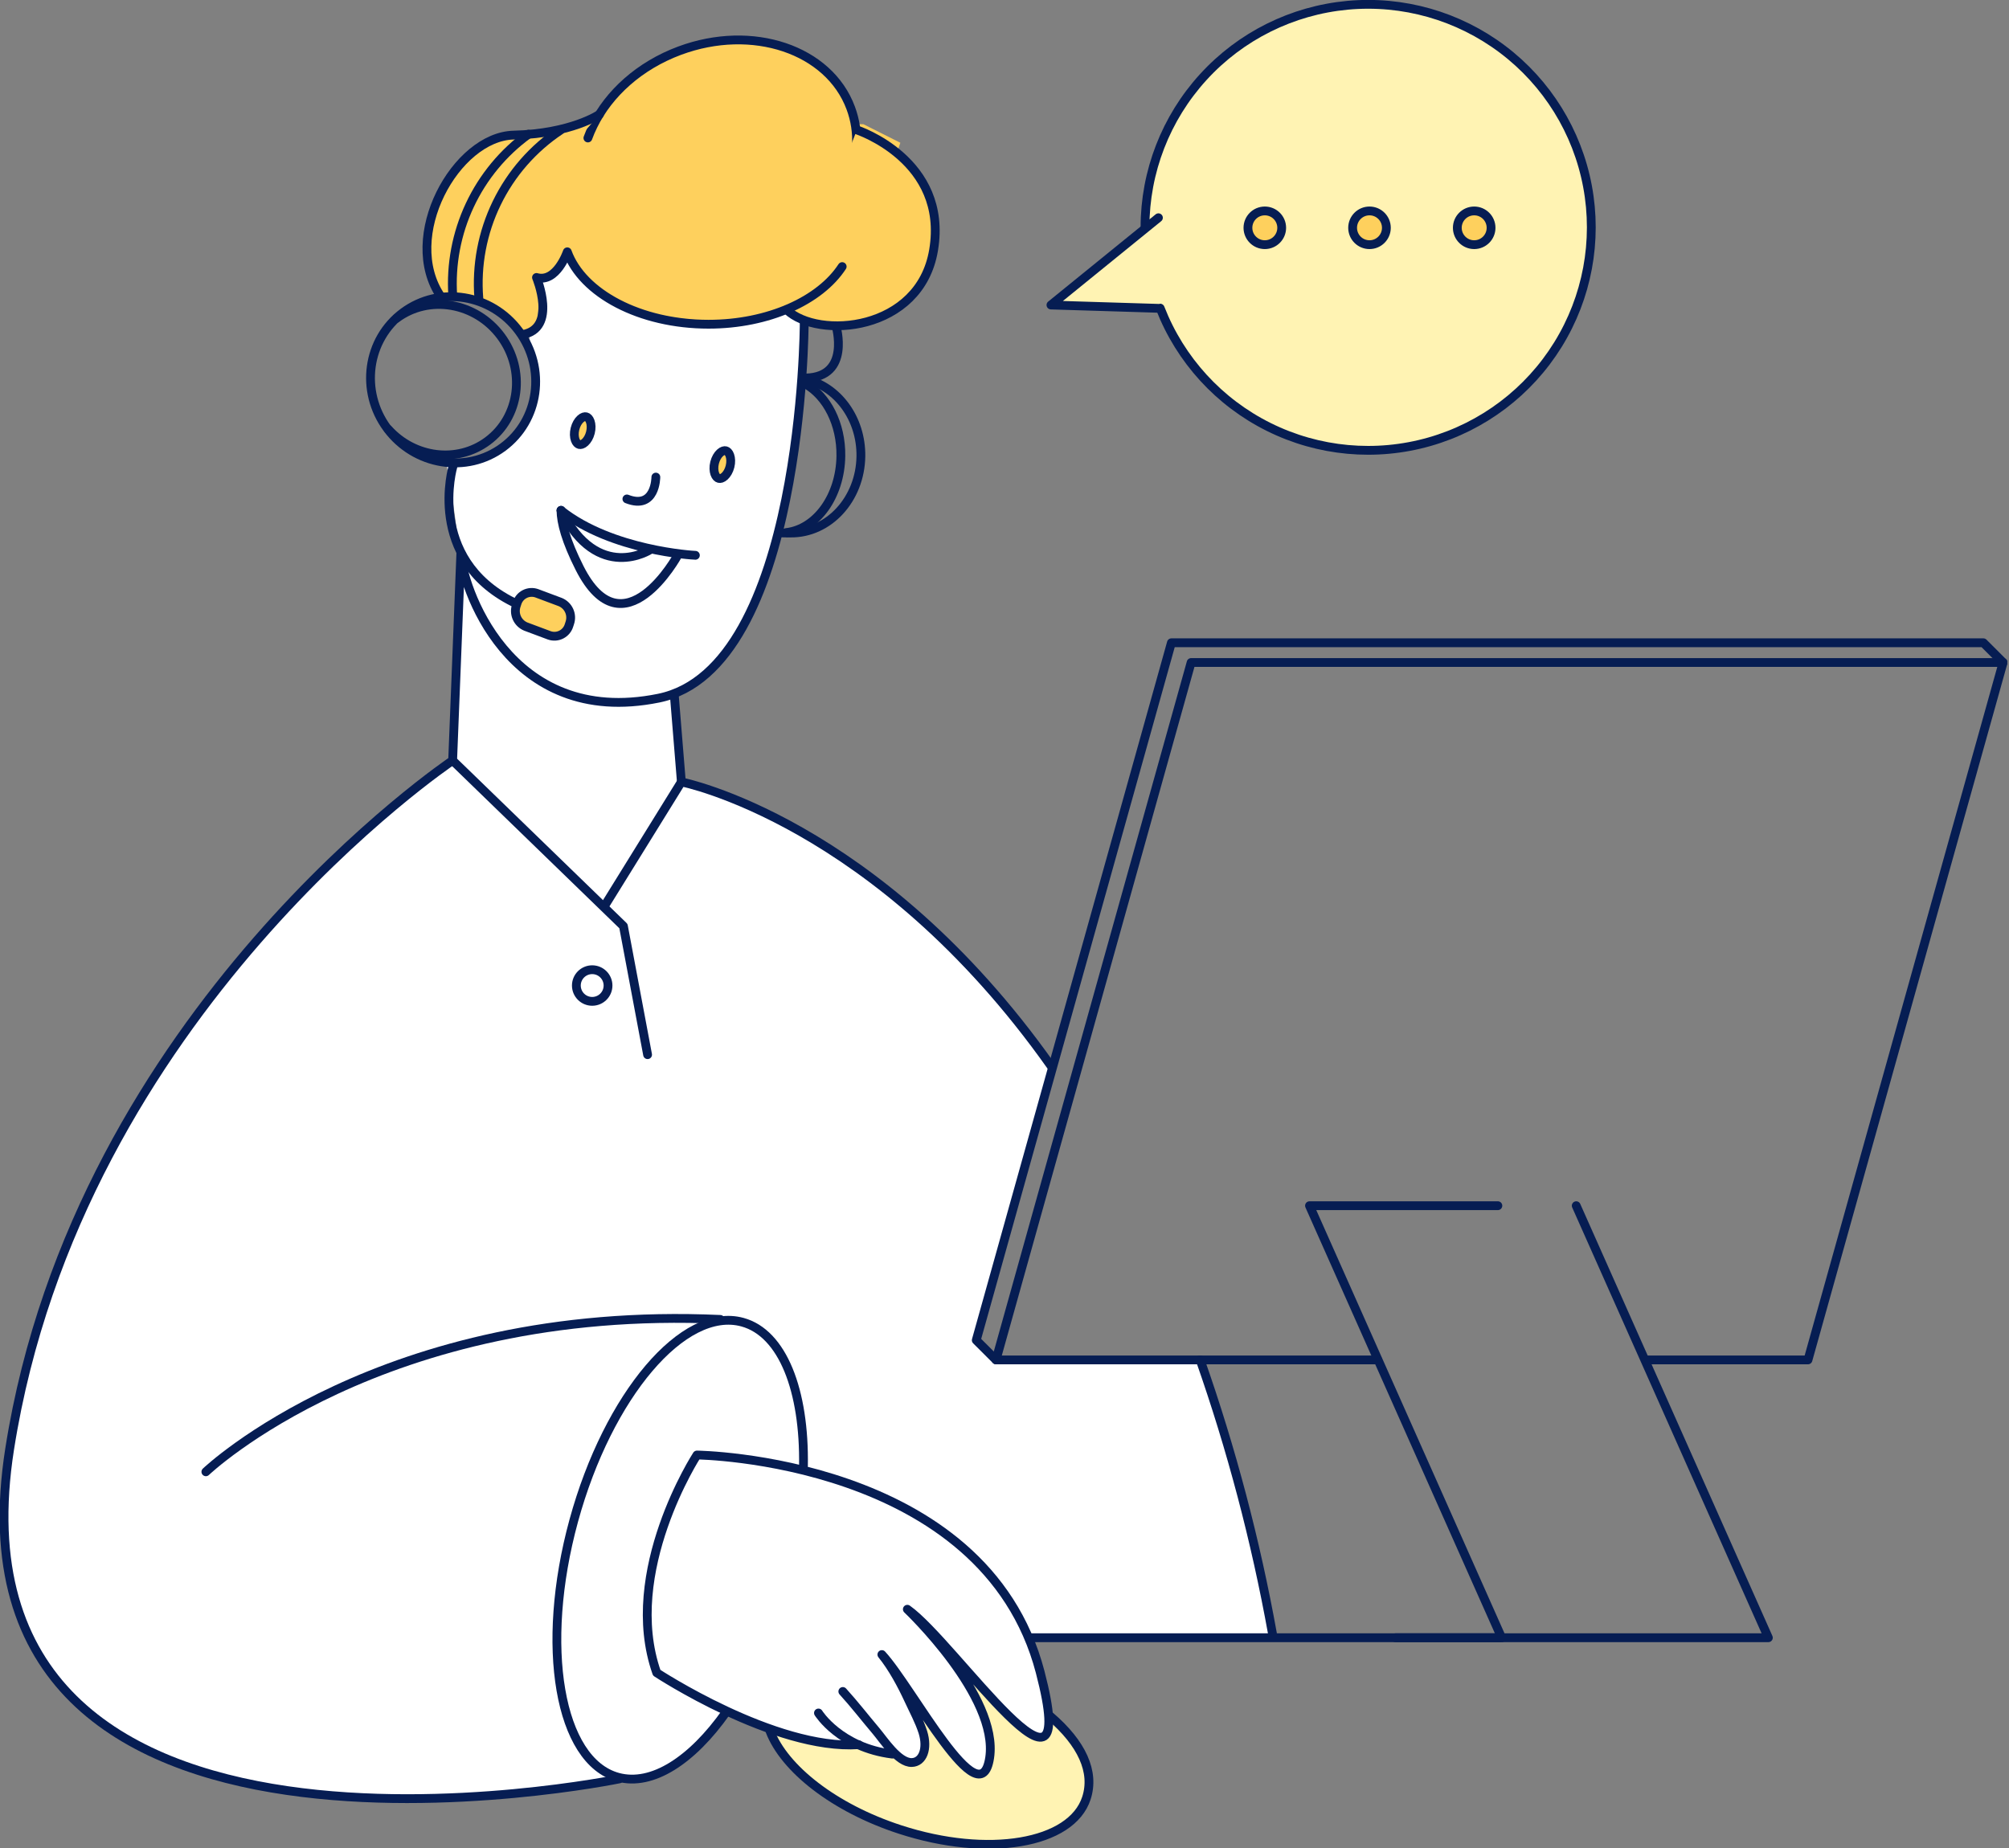 <svg width="401" height="369" viewBox="0 0 401 369" fill="none" xmlns="http://www.w3.org/2000/svg">
<rect x="0" y="0" width="401" height="369" fill="#808080" stroke="none"/>
<g clip-path="url(#clip0_2927_3811)">
<path d="M155.844 106.213L160.525 75.861L160.354 63.547L156.711 62.16L145.778 64.414L135.193 64.072L120.27 59.215L114.543 52.791L112.979 50.36L111.072 54.354L107.772 55.393L108.308 59.553L108.137 63.718L105.533 66.492L106.23 71.176L107.446 77.601C107.446 77.601 104.66 94.766 89.024 92.218C89.024 92.218 93.02 112.092 91.322 119.561L90.54 151.46C90.54 151.46 48.757 184.575 32.768 211.752C32.768 211.752 -11.243 277.986 3.879 322.484C3.879 322.484 17.051 374.284 122.996 355.09C122.996 355.09 133.956 357.467 144.996 342.015L154.172 345.581C154.172 345.581 163.348 368.17 199.881 367.998C199.881 367.998 231.32 365.621 209.566 343.204L205.324 327.26H253.748C253.748 327.26 243.57 279.368 238.964 271.551H199.372L194.615 267.803L209.566 213.299C209.566 213.299 174.394 163.71 136.179 156.236L134.481 139.253C134.481 139.253 148.676 135.328 155.844 106.213Z" fill="white"/>
<path d="M228.545 45.37C228.548 34.276 232.695 23.584 240.172 15.387C247.65 7.189 257.921 2.078 268.972 1.053C280.024 0.029 291.06 3.165 299.918 9.848C308.777 16.53 314.821 26.278 316.865 37.182C318.909 48.085 316.807 59.359 310.97 68.794C305.133 78.229 295.982 85.147 285.31 88.191C274.637 91.236 263.212 90.188 253.272 85.253C243.332 80.318 235.593 71.852 231.571 61.512" fill="white"/>
<path d="M231.224 43.469L209.77 60.891L231.449 61.56" fill="white"/>
<path d="M113.723 124.379L113.578 124.824C113.462 125.22 113.266 125.588 113.003 125.906C112.74 126.224 112.415 126.485 112.048 126.674C111.681 126.863 111.279 126.975 110.867 127.004C110.455 127.033 110.042 126.978 109.652 126.842L104.943 125.081C104.154 124.755 103.518 124.14 103.167 123.362C102.816 122.584 102.775 121.701 103.052 120.894L103.197 120.449C103.313 120.053 103.509 119.685 103.772 119.367C104.035 119.049 104.36 118.788 104.727 118.599C105.094 118.41 105.496 118.298 105.908 118.269C106.32 118.24 106.733 118.295 107.123 118.431L111.832 120.192C112.621 120.518 113.256 121.133 113.608 121.911C113.959 122.689 114 123.572 113.723 124.379Z" fill="#FED05D"/>
<path d="M209.608 342.599C215.934 348.022 218.559 353.708 216.845 358.971C213.856 368.143 197.207 370.943 179.659 365.23C166.492 360.947 156.561 353.087 153.679 345.559L170.483 348.279L178.127 350.169L181.984 351.85L184.357 350.244L183.548 342.181L191.776 352.354L196.452 354.613L197.582 349.934L196.436 343.134L192.081 333.299L201.439 342.647L207.728 346.839L209.608 342.599Z" fill="#FFF3B3"/>
<path d="M94.126 59.697L86.758 59.168L90.725 51.766L97.527 45.421L114.53 26.386L124.733 23.742L172.343 24.8L179.711 28.501C177.066 36.256 171.549 51.766 170.642 51.766C169.736 51.766 158.929 59.873 153.639 63.926C149.86 64.279 140.149 64.561 131.534 62.869C122.919 61.177 117.364 55.819 115.664 53.352L113.397 50.708L110.563 54.409L107.162 55.467L107.729 58.639L107.162 64.984L103.761 67.099L100.928 63.926L94.126 59.697Z" fill="#FED05D"/>
<path d="M117.345 27.546C117.655 26.693 118.012 25.858 118.417 25.046C121.534 18.669 127.635 13.095 135.665 10.113C150.171 4.727 165.459 9.856 169.809 21.566C170.699 23.959 171.088 26.511 170.95 29.061" fill="#FED05D"/>
<path d="M117.345 27.546C117.655 26.693 118.012 25.858 118.417 25.046C121.534 18.669 127.635 13.095 135.665 10.113C150.171 4.727 165.459 9.856 169.809 21.566C170.699 23.959 171.088 26.511 170.95 29.061" stroke="#061D53" stroke-width="1.757" stroke-linecap="round" stroke-linejoin="round"/>
<path d="M119.661 22.829C119.661 22.829 114.01 26.7 102.52 26.973C91.03 27.246 79.834 47.244 88.025 59.248" fill="#FED05D"/>
<path d="M119.661 22.829C119.661 22.829 114.01 26.7 102.52 26.973C91.03 27.246 79.834 47.244 88.025 59.248" stroke="#061D53" stroke-width="1.757" stroke-linecap="round" stroke-linejoin="round"/>
<path d="M171.042 25.94C171.042 25.94 189.346 31.947 186.346 49.921C183.625 66.256 163.259 67.814 157.034 61.849" fill="#FED05D"/>
<path d="M171.042 25.94C171.042 25.94 189.346 31.947 186.346 49.921C183.625 66.256 163.259 67.814 157.034 61.849" stroke="#061D53" stroke-width="1.757" stroke-linecap="round" stroke-linejoin="round"/>
<path d="M168.102 53.219C163.704 59.965 153.414 64.725 141.42 64.725C127.728 64.725 116.244 58.551 113.233 50.269C113.233 50.269 111.09 56.56 107.084 55.393C107.084 55.393 111.369 65.635 104.229 66.802" stroke="#061D53" stroke-width="1.757" stroke-linecap="round" stroke-linejoin="round"/>
<path d="M100.391 89.274C107.648 83.91 109.076 73.539 103.579 66.109C98.083 58.679 87.743 57.004 80.486 62.368C73.228 67.732 71.801 78.103 77.297 85.533C82.794 92.963 93.133 94.638 100.391 89.274Z" stroke="#061D53" stroke-width="1.757" stroke-linecap="round" stroke-linejoin="round"/>
<path d="M79.174 63.536C85.656 58.744 94.971 60.351 99.985 67.123C104.999 73.896 103.799 83.271 97.307 88.063C91.232 92.555 82.661 91.42 77.487 85.68" stroke="#061D53" stroke-width="1.757" stroke-linecap="round" stroke-linejoin="round"/>
<path d="M166.875 65.089C166.875 65.089 169.859 75.203 160.908 75.46" stroke="#061D53" stroke-width="1.757" stroke-linecap="round" stroke-linejoin="round"/>
<path d="M160.521 64.57C160.521 64.57 160.365 133.497 131.466 139.376C101.157 145.539 92.115 116.231 91.981 110.523L90.348 151.819L124.438 184.88L129.259 210.547" stroke="#061D53" stroke-width="1.757" stroke-linecap="round" stroke-linejoin="round"/>
<path d="M160.793 76.664C165.02 79.074 167.929 84.626 167.838 91.045C167.725 99.076 162.979 105.581 156.996 106.31" stroke="#061D53" stroke-width="1.757" stroke-linecap="round" stroke-linejoin="round"/>
<path d="M160.864 75.732C167.217 77.216 171.936 83.56 171.834 91.099C171.711 99.665 165.406 106.513 157.762 106.406C157.51 106.406 155.652 106.406 155.405 106.368" stroke="#061D53" stroke-width="1.757" stroke-linecap="round" stroke-linejoin="round"/>
<path d="M90.413 93.101C90.413 93.101 84.96 111.438 102.412 120.198" stroke="#061D53" stroke-width="1.757" stroke-linecap="round" stroke-linejoin="round"/>
<path d="M113.724 124.379L113.58 124.824C113.463 125.22 113.267 125.588 113.004 125.906C112.741 126.224 112.416 126.485 112.049 126.674C111.682 126.863 111.28 126.975 110.868 127.004C110.456 127.033 110.043 126.978 109.653 126.842L104.944 125.081C104.155 124.755 103.52 124.14 103.169 123.362C102.817 122.584 102.776 121.701 103.054 120.894L103.198 120.449C103.315 120.053 103.51 119.685 103.773 119.367C104.036 119.049 104.361 118.788 104.729 118.599C105.096 118.41 105.497 118.298 105.909 118.269C106.321 118.24 106.735 118.295 107.125 118.431L111.833 120.192C112.623 120.518 113.258 121.133 113.609 121.911C113.961 122.689 114.002 123.572 113.724 124.379V124.379Z" stroke="#061D53" stroke-width="1.757" stroke-linecap="round" stroke-linejoin="round"/>
<path d="M134.578 138.594L136.003 156.097" stroke="#061D53" stroke-width="1.757" stroke-linecap="round" stroke-linejoin="round"/>
<path d="M239.554 271.465C245.805 289.272 250.631 307.548 253.984 326.119" stroke="#061D53" stroke-width="1.757" stroke-linecap="round" stroke-linejoin="round"/>
<path d="M120.828 180.602L136.003 156.097C136.003 156.097 175.107 163.758 209.797 212.807" stroke="#061D53" stroke-width="1.757" stroke-linecap="round" stroke-linejoin="round"/>
<path d="M90.349 151.819C90.349 151.819 15.697 201.788 1.925 289.273C-12.849 383.242 123.608 355.128 123.608 355.128" stroke="#061D53" stroke-width="1.757" stroke-linecap="round" stroke-linejoin="round"/>
<path d="M41.093 293.819C41.093 293.819 76.136 260.324 143.77 263.397" stroke="#061D53" stroke-width="1.757" stroke-linecap="round" stroke-linejoin="round"/>
<path d="M144.933 341.806C138.119 351.443 130.164 356.653 123.34 354.79C111.609 351.577 107.661 328.651 114.523 303.568C121.385 278.484 136.485 260.735 148.195 263.948C156.23 266.143 160.622 277.617 160.371 292.694" stroke="#061D53" stroke-width="1.757" stroke-linecap="round" stroke-linejoin="round"/>
<path d="M171.394 348.296C154.596 349.415 131.08 333.931 131.08 333.931C123.988 313.783 139.115 290.467 139.115 290.467C139.115 290.467 196.432 291.109 207.611 333.759C216.182 366.591 190.625 327.972 181.106 321.258C181.106 321.258 199.399 338.605 197.535 350.919C195.671 363.234 182.178 336.999 176.023 330.301C178.165 332.94 180.03 336.463 181.342 339.296C182.322 341.437 183.485 343.541 184.213 345.811C185.236 349.12 184.176 351.813 181.979 351.856C179.301 351.91 176.376 347.348 174.871 345.57C172.648 342.947 170.548 340.216 168.229 337.673" stroke="#061D53" stroke-width="1.757" stroke-linecap="round" stroke-linejoin="round"/>
<path d="M163.365 341.967C163.365 341.967 167.651 348.868 178.112 350.175" stroke="#061D53" stroke-width="1.757" stroke-linecap="round" stroke-linejoin="round"/>
<path d="M209.61 342.599C215.936 348.023 218.561 353.709 216.847 358.972C213.857 368.143 197.209 370.943 179.66 365.231C166.493 360.947 156.562 353.088 153.68 345.56" stroke="#061D53" stroke-width="1.757" stroke-linecap="round" stroke-linejoin="round"/>
<path d="M275.004 271.481H198.805L237.749 132.255H399.821L360.878 271.481H328.497" stroke="#061D53" stroke-width="1.757" stroke-linecap="round" stroke-linejoin="round"/>
<path d="M198.806 271.481L194.863 267.546L233.812 128.315H395.885L399.822 132.255" stroke="#061D53" stroke-width="1.757" stroke-linecap="round" stroke-linejoin="round"/>
<path d="M205.459 326.944H299.732L261.378 240.696H298.977" stroke="#061D53" stroke-width="1.757" stroke-linecap="round" stroke-linejoin="round"/>
<path d="M314.618 240.696L352.972 326.944H278.536" stroke="#061D53" stroke-width="1.757" stroke-linecap="round" stroke-linejoin="round"/>
<path d="M228.546 45.37C228.549 34.276 232.696 23.584 240.174 15.387C247.652 7.189 257.922 2.078 268.974 1.053C280.025 0.029 291.061 3.165 299.92 9.848C308.779 16.53 314.822 26.278 316.866 37.182C318.911 48.085 316.809 59.359 310.972 68.794C305.135 78.229 295.984 85.147 285.311 88.191C274.639 91.236 263.213 90.188 253.273 85.253C243.333 80.318 235.594 71.852 231.573 61.512" fill="#FFF3B3"/>
<path d="M228.546 45.37C228.549 34.276 232.696 23.584 240.174 15.387C247.652 7.189 257.922 2.078 268.974 1.053C280.025 0.029 291.061 3.165 299.92 9.848C308.779 16.53 314.822 26.278 316.866 37.182C318.911 48.085 316.809 59.359 310.972 68.794C305.135 78.229 295.984 85.147 285.311 88.191C274.639 91.236 263.213 90.188 253.273 85.253C243.333 80.318 235.594 71.852 231.573 61.512" stroke="#061D53" stroke-width="1.757" stroke-linecap="round" stroke-linejoin="round"/>
<path d="M231.225 43.469L209.771 60.891L231.45 61.56" fill="#FFF3B3"/>
<path d="M231.225 43.469L209.771 60.891L231.45 61.56" stroke="#061D53" stroke-width="1.757" stroke-linecap="round" stroke-linejoin="round"/>
<path d="M252.459 42.11C254.321 42.11 255.829 43.618 255.829 45.477C255.828 47.336 254.321 48.844 252.459 48.844C250.598 48.844 249.091 47.336 249.09 45.477C249.09 43.618 250.598 42.11 252.459 42.11Z" fill="#FED05D" stroke="#061D53" stroke-width="1.757"/>
<path d="M273.355 42.11C275.216 42.11 276.724 43.618 276.724 45.477C276.724 47.336 275.216 48.844 273.355 48.844C271.494 48.844 269.986 47.336 269.986 45.477C269.986 43.618 271.494 42.11 273.355 42.11Z" fill="#FED05D" stroke="#061D53" stroke-width="1.757"/>
<path d="M294.251 42.11C296.112 42.11 297.62 43.618 297.62 45.477C297.62 47.336 296.112 48.844 294.251 48.844C292.39 48.844 290.882 47.336 290.882 45.477C290.882 43.618 292.39 42.11 294.251 42.11Z" fill="#FED05D" stroke="#061D53" stroke-width="1.757"/>
<path d="M114.773 85.588C114.987 84.731 115.402 84.052 115.855 83.637C116.313 83.216 116.72 83.133 117.003 83.204C117.285 83.275 117.605 83.539 117.812 84.126C118.016 84.705 118.063 85.5 117.849 86.357C117.634 87.213 117.219 87.892 116.766 88.307C116.307 88.727 115.9 88.81 115.618 88.74C115.335 88.669 115.015 88.404 114.809 87.817C114.605 87.238 114.558 86.444 114.773 85.588Z" fill="#FED05D" stroke="#061D53" stroke-width="1.757"/>
<path d="M142.637 92.362C142.852 91.506 143.267 90.826 143.719 90.411C144.178 89.991 144.585 89.908 144.868 89.979C145.15 90.049 145.471 90.314 145.678 90.901C145.882 91.48 145.928 92.275 145.714 93.131C145.499 93.988 145.084 94.666 144.632 95.082C144.173 95.502 143.765 95.585 143.483 95.514C143.2 95.443 142.88 95.179 142.673 94.592C142.47 94.013 142.423 93.219 142.637 92.362Z" fill="#FED05D" stroke="#061D53" stroke-width="1.757"/>
<path d="M130.909 95.242C130.909 95.242 130.909 101.86 125.129 99.606" stroke="#061D53" stroke-width="1.757" stroke-linecap="round" stroke-linejoin="round"/>
<path d="M111.973 101.892C122.124 109.923 138.376 110.855 138.8 110.855" stroke="#061D53" stroke-width="1.757" stroke-linecap="round" stroke-linejoin="round"/>
<path d="M135.275 110.855C135.275 110.855 124.438 130.724 115.685 113.393C112.953 107.98 112 104.339 111.973 101.892" stroke="#061D53" stroke-width="1.757" stroke-linecap="round" stroke-linejoin="round"/>
<path d="M129.796 109.73C129.796 109.73 119.372 116.514 112.012 101.881" stroke="#061D53" stroke-width="1.757" stroke-linecap="round" stroke-linejoin="round"/>
<path d="M118.204 199.903C119.949 199.903 121.364 198.489 121.364 196.744C121.364 194.999 119.949 193.585 118.204 193.585C116.458 193.585 115.043 194.999 115.043 196.744C115.043 198.489 116.458 199.903 118.204 199.903Z" stroke="#061D53" stroke-width="1.757" stroke-linecap="round" stroke-linejoin="round"/>
<path d="M111.882 25.978C106.417 29.605 102.024 34.629 99.156 40.526C96.289 46.423 95.053 52.98 95.576 59.515" fill="#FED05D"/>
<path d="M111.882 25.978C106.417 29.605 102.024 34.629 99.156 40.526C96.289 46.423 95.053 52.98 95.576 59.515" stroke="#061D53" stroke-width="1.757" stroke-linecap="round" stroke-linejoin="round"/>
<path d="M105.482 26.797C100.444 30.452 96.416 35.325 93.773 40.958C91.131 46.592 89.96 52.803 90.371 59.012" stroke="#061D53" stroke-width="1.757" stroke-linecap="round" stroke-linejoin="round"/>
</g>
<defs>
<clipPath id="clip0_2927_3811">
<rect width="400.629" height="369" fill="white"/>
</clipPath>
</defs>
</svg>

